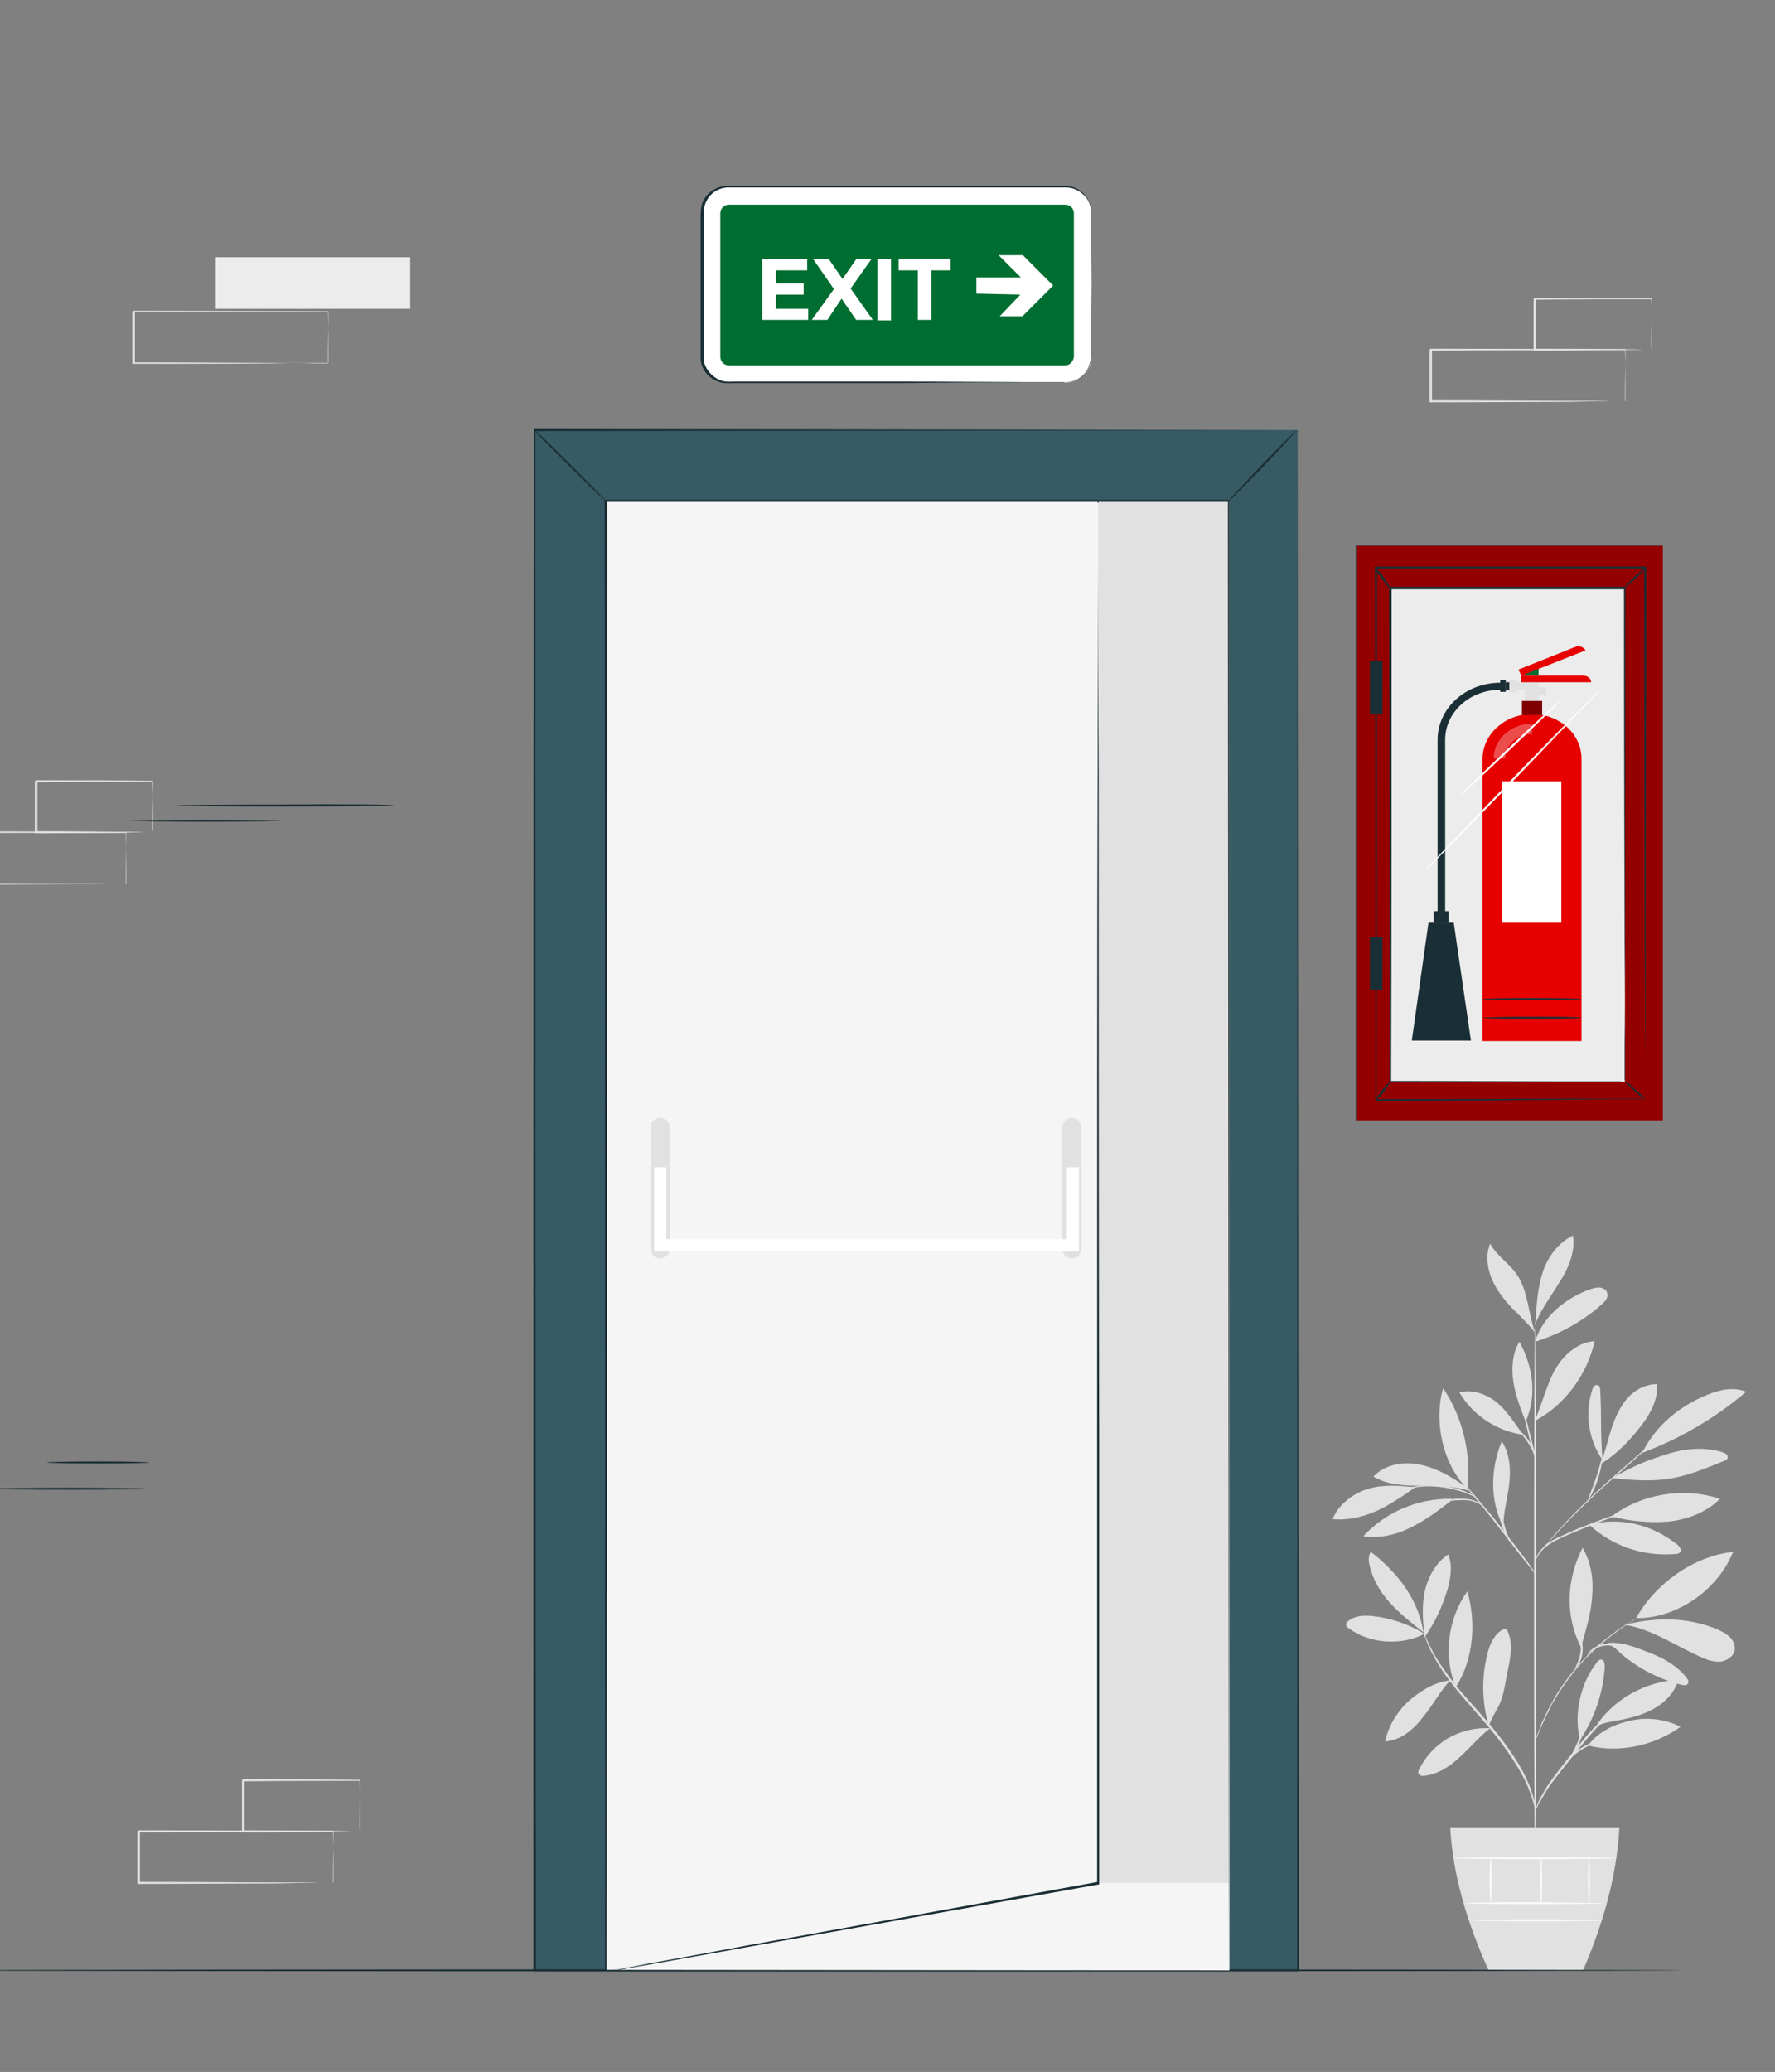 <?xml version="1.0" encoding="utf-8"?>
<!-- Generator: Adobe Illustrator 27.1.0, SVG Export Plug-In . SVG Version: 6.00 Build 0)  -->
<svg version="1.1" id="Capa_1" xmlns="http://www.w3.org/2000/svg" xmlns:xlink="http://www.w3.org/1999/xlink" x="0px" y="0px"
	 viewBox="0 0 351.4 410" style="enable-background:new 0 0 351.4 410;" xml:space="preserve">
<rect x="0" y="0" width="351.4" height="410" fill="#808080" stroke="none"/>
<style type="text/css">
	.st0{fill:#E1E1E1;}
	.st1{fill:#ECECEC;}
	.st2{fill:#FAFAFA;}
	.st3{fill:#1A2E35;}
	.st4{fill:#375A64;}
	.st5{fill:#F5F5F5;}
	.st6{fill:#FFFFFF;}
	.st7{fill:#006D31;}
	.st8{fill:#940000;}
	.st9{fill:#E60000;}
	.st10{opacity:0.3;}
	.st11{fill:#7E0000;}
</style>
<g>
	<g>
		<g>
			<path class="st0" d="M66,372.6c0,0,0-0.1,0-0.2c0-0.1,0-0.3,0-0.5c0-0.5,0-1.1,0-2c0-1.8,0-4.3-0.1-7.5l0.1,0.1
				c-8.8,0-22.8,0-38.5,0.1c0.1-0.1-0.2,0.2,0.2-0.2v0v0v0v0v0v0.1l0,0.2v0.3v0.7c0,0.4,0,0.9,0,1.3c0,0.9,0,1.7,0,2.6
				c0,1.7,0,3.4,0,5l-0.2-0.2c11,0,20.6,0.1,27.5,0.1c3.4,0,6.2,0,8.1,0.1c0.9,0,1.7,0,2.2,0c0.2,0,0.4,0,0.6,0
				C66,372.6,66,372.6,66,372.6c0,0-0.1,0-0.2,0c-0.1,0-0.3,0-0.5,0c-0.5,0-1.2,0-2.2,0c-1.9,0-4.6,0-8.1,0.1
				c-6.9,0-16.6,0.1-27.6,0.1l-0.2,0l0-0.2c0-1.6,0-3.3,0-5c0-0.9,0-1.7,0-2.6c0-0.4,0-0.9,0-1.3l0-0.7v-0.3v-0.2v-0.1v0v0v0v0v0
				c0.4-0.4,0.1-0.1,0.2-0.2c15.7,0,29.7,0.1,38.5,0.1l0.1,0l0,0.1c0,3.2-0.1,5.8-0.1,7.6c0,0.8,0,1.5,0,2c0,0.2,0,0.4,0,0.5
				C66,372.6,66,372.6,66,372.6z"/>
		</g>
	</g>
	<g>
		<g>
			<path class="st0" d="M71.3,362.4c0,0,0-0.1,0-0.2c0-0.1,0-0.3,0-0.5c0-0.5,0-1.2,0-2c0-1.8,0-4.3-0.1-7.4l0.1,0.1
				c-6,0-14.2,0-23.1,0.1c-0.2,0.2,0.2-0.2,0.2-0.2v0v0v0v0v0v0.1l0,0.2v0.3l0,0.7c0,0.4,0,0.9,0,1.3c0,0.9,0,1.7,0,2.6
				c0,1.7,0,3.4,0,4.9l-0.2-0.2c6.7,0,12.4,0.1,16.6,0.1c2,0,3.7,0,4.8,0.1c0.5,0,1,0,1.3,0C71.1,362.4,71.3,362.4,71.3,362.4
				c0,0-0.1,0-0.4,0c-0.3,0-0.7,0-1.3,0c-1.1,0-2.8,0-4.8,0.1c-4.2,0-10,0.1-16.7,0.1l-0.2,0l0-0.2c0-1.6,0-3.2,0-4.9
				c0-0.9,0-1.7,0-2.6c0-0.4,0-0.9,0-1.3l0-0.7v-0.3v-0.2v-0.1v0v0v0v0v0c0,0,0.4-0.4,0.2-0.2c9,0,17.2,0,23.1,0.1l0.1,0l0,0.1
				c0,3.1-0.1,5.7-0.1,7.5c0,0.8,0,1.5,0,2C71.3,362.2,71.3,362.4,71.3,362.4z"/>
		</g>
	</g>
</g>
<g>
	<g>
		<rect x="42.7" y="50.9" class="st1" width="38.5" height="10.2"/>
	</g>
	<g>
		<g>
			<path class="st0" d="M65,71.8c0,0,0-0.1,0-0.2c0-0.1,0-0.3,0-0.5c0-0.5,0-1.1,0-2c0-1.8,0-4.3-0.1-7.5l0.1,0.1
				c-8.8,0-22.8,0-38.5,0.1c0.1-0.1-0.2,0.2,0.2-0.2v0v0v0v0v0v0.1V62l0,0.3V63c0,0.4,0,0.9,0,1.3c0,0.9,0,1.7,0,2.6
				c0,1.7,0,3.4,0,5l-0.2-0.2c11,0,20.6,0.1,27.5,0.1c3.4,0,6.2,0,8.1,0.1c0.9,0,1.7,0,2.2,0c0.2,0,0.4,0,0.6,0
				C64.9,71.8,65,71.8,65,71.8c0,0-0.1,0-0.2,0c-0.1,0-0.3,0-0.5,0c-0.5,0-1.2,0-2.2,0c-1.9,0-4.6,0-8.1,0.1
				C47.1,72,37.5,72,26.4,72l-0.2,0l0-0.2c0-1.6,0-3.3,0-5c0-0.9,0-1.7,0-2.6c0-0.4,0-0.9,0-1.3l0-0.7V62v-0.2v-0.1v0v0v0v0v0
				c0.4-0.4,0.1-0.1,0.2-0.2c15.7,0,29.7,0.1,38.5,0.1l0.1,0l0,0.1c0,3.2-0.1,5.8-0.1,7.5c0,0.8,0,1.5,0,2c0,0.2,0,0.4,0,0.5
				C65,71.8,65,71.8,65,71.8z"/>
		</g>
	</g>
</g>
<g>
	<g>
		<g>
			<path class="st0" d="M321.8,79.4c0,0,0-0.1,0-0.2c0-0.1,0-0.3,0-0.5c0-0.5,0-1.1,0-2c0-1.8,0-4.3-0.1-7.5l0.1,0.1
				c-8.8,0-22.8,0-38.5,0.1c0.1-0.1-0.2,0.2,0.2-0.2v0v0v0v0v0v0.1l0,0.2v0.3v0.7c0,0.4,0,0.9,0,1.3c0,0.9,0,1.7,0,2.6
				c0,1.7,0,3.4,0,5l-0.2-0.2c11,0,20.6,0.1,27.5,0.1c3.4,0,6.2,0,8.1,0.1c0.9,0,1.7,0,2.2,0c0.2,0,0.4,0,0.6,0
				C321.7,79.4,321.8,79.4,321.8,79.4c0,0-0.1,0-0.2,0c-0.1,0-0.3,0-0.5,0c-0.5,0-1.2,0-2.2,0c-1.9,0-4.6,0-8.1,0.1
				c-6.9,0-16.6,0.1-27.6,0.1l-0.2,0l0-0.2c0-1.6,0-3.3,0-5c0-0.9,0-1.7,0-2.6c0-0.4,0-0.9,0-1.3l0-0.7v-0.3v-0.2v-0.1v0v0v0v0v0
				c0.4-0.4,0.1-0.1,0.2-0.2c15.7,0,29.7,0.1,38.5,0.1l0.1,0l0,0.1c0,3.2-0.1,5.8-0.1,7.6c0,0.8,0,1.5,0,2c0,0.2,0,0.4,0,0.5
				C321.8,79.4,321.8,79.4,321.8,79.4z"/>
		</g>
	</g>
	<g>
		<g>
			<path class="st0" d="M327,69.2c0,0,0-0.1,0-0.2c0-0.1,0-0.3,0-0.5c0-0.5,0-1.2,0-2c0-1.8,0-4.3-0.1-7.4l0.1,0.1
				c-6,0-14.2,0-23.1,0.1c-0.2,0.2,0.2-0.2,0.2-0.2v0v0v0v0v0v0.1l0,0.2v0.3l0,0.7c0,0.4,0,0.9,0,1.3c0,0.9,0,1.7,0,2.6
				c0,1.7,0,3.4,0,4.9l-0.2-0.2c6.7,0,12.4,0.1,16.6,0.1c2,0,3.7,0,4.8,0.1c0.5,0,1,0,1.3,0C326.9,69.2,327,69.2,327,69.2
				c0,0-0.1,0-0.4,0c-0.3,0-0.7,0-1.3,0c-1.1,0-2.8,0-4.8,0.1c-4.2,0-10,0.1-16.7,0.1l-0.2,0l0-0.2c0-1.6,0-3.2,0-4.9
				c0-0.9,0-1.7,0-2.6c0-0.4,0-0.9,0-1.3l0-0.7v-0.3v-0.2v-0.1v0v0v0v0v0c0,0,0.4-0.4,0.2-0.2c9,0,17.2,0,23.1,0.1l0.1,0l0,0.1
				c0,3.1-0.1,5.7-0.1,7.5c0,0.8,0,1.5,0,2C327,69,327,69.2,327,69.2z"/>
		</g>
	</g>
</g>
<g>
	<g>
		<g>
			<path class="st0" d="M25,174.9c0,0,0-0.1,0-0.2c0-0.1,0-0.3,0-0.5c0-0.5,0-1.1,0-2c0-1.8,0-4.3-0.1-7.5l0.1,0.1
				c-8.8,0-22.8,0-38.5,0.1c0.1-0.1-0.2,0.2,0.2-0.2v0v0v0v0v0v0.1l0,0.2v0.3v0.7c0,0.4,0,0.9,0,1.3c0,0.9,0,1.7,0,2.6
				c0,1.7,0,3.4,0,5l-0.2-0.2c11,0,20.6,0.1,27.5,0.1c3.4,0,6.2,0,8.1,0.1c0.9,0,1.7,0,2.2,0c0.2,0,0.4,0,0.6,0
				C25,174.9,25,174.9,25,174.9c0,0-0.1,0-0.2,0c-0.1,0-0.3,0-0.5,0c-0.5,0-1.2,0-2.2,0c-1.9,0-4.6,0-8.1,0.1
				c-6.9,0-16.6,0.1-27.6,0.1l-0.2,0l0-0.2c0-1.6,0-3.3,0-5c0-0.9,0-1.7,0-2.6c0-0.4,0-0.9,0-1.3l0-0.7V165v-0.2v-0.1v0v0v0v0v0
				c0.4-0.4,0.1-0.1,0.2-0.2c15.7,0,29.7,0.1,38.5,0.1l0.1,0l0,0.1c0,3.2-0.1,5.8-0.1,7.6c0,0.8,0,1.5,0,2c0,0.2,0,0.4,0,0.5
				C25.1,174.8,25,174.9,25,174.9z"/>
		</g>
	</g>
	<g>
		<g>
			<path class="st0" d="M30.3,164.7c0,0,0-0.1,0-0.2c0-0.1,0-0.3,0-0.5c0-0.5,0-1.2,0-2c0-1.8,0-4.3-0.1-7.4l0.1,0.1
				c-6,0-14.2,0-23.1,0.1c-0.2,0.2,0.2-0.2,0.2-0.2v0v0v0v0v0v0.1l0,0.2v0.3l0,0.7c0,0.4,0,0.9,0,1.3c0,0.9,0,1.7,0,2.6
				c0,1.7,0,3.4,0,4.9l-0.2-0.2c6.7,0,12.4,0.1,16.6,0.1c2,0,3.7,0,4.8,0.1c0.5,0,1,0,1.3,0C30.1,164.7,30.3,164.7,30.3,164.7
				c0,0-0.1,0-0.4,0c-0.3,0-0.7,0-1.3,0c-1.1,0-2.8,0-4.8,0.1c-4.2,0-10,0.1-16.7,0.1l-0.2,0l0-0.2c0-1.6,0-3.2,0-4.9
				c0-0.9,0-1.7,0-2.6c0-0.4,0-0.9,0-1.3l0-0.7v-0.3v-0.2v-0.1v0v0v0v0v0c0,0,0.4-0.4,0.2-0.2c9,0,17.2,0,23.1,0.1l0.1,0l0,0.1
				c0,3.1-0.1,5.7-0.1,7.5c0,0.8,0,1.5,0,2C30.3,164.4,30.3,164.7,30.3,164.7z"/>
		</g>
	</g>
</g>
<g>
	<g>
		<g>
			<path class="st0" d="M282,323.3c-3.1-1.9-6.6-3.1-10.2-3.5c-1.7-0.2-3.5-0.1-4.8,0.9c-0.3,0.2-0.6,0.5-0.5,0.9
				c0,0.3,0.3,0.4,0.5,0.6C271.2,325.3,277.4,325.7,282,323.3"/>
		</g>
		<g>
			<path class="st0" d="M281.8,323c-2.3-1.8-4.6-3.6-6.6-5.8c-2-2.2-3.5-4.8-4.1-7.6c-0.2-0.9-0.2-1.9,0.3-2.5
				C276.7,311.2,280.8,316.5,281.8,323"/>
		</g>
		<g>
			<path class="st0" d="M282,323.3c-0.4-2.9-0.5-5.8,0.1-8.6c0.7-2.8,2.2-5.5,4.6-7.1c0.9,2.1,0.5,4.6-0.1,6.8
				c-1,3.4-2.5,6.7-4.6,9.6"/>
		</g>
		<g>
			<path class="st0" d="M287.1,332.5c-3.1,0.4-5.8,2-8.2,4.1c-2.3,2.1-4,4.9-4.7,8c3.1-0.2,5.6-2.3,7.5-4.8
				C283.7,337.4,285,334.8,287.1,332.5"/>
		</g>
		<g>
			<path class="st0" d="M288.2,333.9c-2.5-6.2-1.6-13.6,2.3-19C292.3,321.2,291.7,328.4,288.2,333.9"/>
		</g>
		<g>
			<path class="st0" d="M295,342c-2.8-0.2-5.7,0.5-8.2,1.9c-2.5,1.4-4.5,3.6-5.8,6.1c-0.2,0.3-0.3,0.8-0.1,1.1
				c0.2,0.3,0.6,0.3,0.9,0.3c2.7-0.2,5.2-1.8,7.2-3.7C291.1,345.8,292.9,343.6,295,342"/>
		</g>
		<g>
			<path class="st0" d="M294.8,341.6c-1.5-4.7-1.5-9.8-0.3-14.5c0.5-1.9,1.4-3.8,3.1-4.7c0.1-0.1,0.3-0.1,0.5-0.1
				c0.1,0.1,0.2,0.2,0.3,0.3c0.6,1.3,0.8,2.7,0.7,4.2c-0.1,1.4-0.4,2.8-0.7,4.2c-0.5,2.6-0.8,5.3-2.2,7.5c-0.3,0.5-0.6,1.1-0.9,1.7
				c-0.3,0.6-0.3,0.8-0.5,1.2"/>
		</g>
		<g>
			<path class="st0" d="M312.8,344.3c-1.3-5.1,0.1-11.2,3.3-15.3c0.2-0.3,0.5-0.6,0.9-0.6c0.6,0.1,0.7,0.8,0.7,1.4
				C317.4,334.9,315.7,340,312.8,344.3"/>
		</g>
		<g>
			<path class="st0" d="M314.4,345.4c6.1,1.6,13.2,0,18.3-3.7c-3-1.5-6.6-2-9.9-1.2C319.5,341.2,316.4,342.7,314.4,345.4"/>
		</g>
		<g>
			<path class="st0" d="M315.7,342c3.4-5.6,10-9.3,16.6-9.6c-0.8,2.7-3,4.8-5.4,6c-2.5,1.3-5.2,1.8-8,2.3
				C317.9,340.9,316.4,341.2,315.7,342"/>
		</g>
		<g>
			<path class="st0" d="M313.1,325.6c0.9-3.2,1.9-6.4,2.1-9.7c0.3-3.3-0.2-6.8-1.9-9.6c-3.2,6.2-3.5,13.5-0.3,19.7"/>
		</g>
		<g>
			<path class="st0" d="M323.9,320.2c3.8-6.8,11.4-12.3,19.2-13.1C340.1,314.6,332,320.3,323.9,320.2"/>
		</g>
		<g>
			<path class="st0" d="M321.6,321.5c5.6,0.9,10.4,4.4,15.6,6.6c1.1,0.5,2.3,0.8,3.5,0.7c1.2-0.2,2.4-1,2.7-2.1c0.2-1-0.2-2-0.9-2.7
				c-0.7-0.7-1.6-1.2-2.6-1.6c-5.7-2.4-11.8-2.4-17.8-1"/>
		</g>
		<g>
			<path class="st0" d="M318.3,325.4c1.3,0.4,1.7,1,2.7,1.9c3.4,2.9,7.5,5,11.9,6.1c0.5,0.1,1,0.2,1.3-0.3c0.2-0.4-0.1-0.8-0.3-1.1
				c-1.8-2.3-4.4-3.8-7.2-4.9c-2.7-1-5.1-2.2-8.4-2"/>
		</g>
		<g>
			<path class="st0" d="M314.6,301.7c4.6,4.3,11,6.4,17.2,5.8c0.3,0,0.6-0.1,0.8-0.3c0.4-0.5-0.1-1.2-0.6-1.6
				C327,301.7,320.9,300.1,314.6,301.7"/>
		</g>
		<g>
			<path class="st0" d="M319,300.1c6-4.5,14.3-5.9,21.5-3.5c-2.7,2.7-6.5,4.1-10.2,4.5C326.4,301.4,322.7,301,319,300.1"/>
		</g>
		<g>
			<path class="st0" d="M317.3,289.2c-0.5-5-0.2-9-0.5-14.1c0-0.4-0.1-0.9-0.5-1c-0.5-0.2-1,0.4-1.1,1c-1.5,4.7-0.7,10,2.2,14"/>
		</g>
		<g>
			<path class="st0" d="M316.9,289.7c3.4-2.1,6-4.9,8.4-8.1c1.7-2.3,3-5,2.7-7.7c-2.3,0-4.5,1.2-6,3c-1.5,1.8-2.4,4-3.1,6.2
				C318.2,285.3,317.7,287.6,316.9,289.7"/>
		</g>
		<g>
			<path class="st0" d="M325.1,287.5c7.5-2.8,14.5-6.9,20.6-12.1c-2.5-1-5.3-0.4-7.7,0.6c-5.6,2.3-10.2,6.1-12.9,11.5"/>
		</g>
		<g>
			<path class="st0" d="M319.2,292.5c3.8,0.4,7.7,0.7,11.4,0.1c3.7-0.6,7.2-2.1,10.7-3.5c0.3-0.1,0.6-0.3,0.7-0.5
				c0.1-0.3,0-0.7-0.3-0.9c-0.3-0.2-0.6-0.3-0.9-0.4c-3.8-1.1-7.8-0.6-11.5,0.7C325.6,289.1,322.6,290.5,319.2,292.5"/>
		</g>
		<g>
			<path class="st0" d="M297.5,301.9c-2.6-5.2-2.4-11.3-0.2-16.7c1.6,2.4,1.8,5.5,1.5,8.3s-1.2,5.8-1.2,8.7"/>
		</g>
		<g>
			<path class="st0" d="M287.2,296.6c-6.5-0.1-12.9,2.6-17.3,7.4c3.2,0.5,6.6-0.3,9.5-1.8c2.9-1.4,5.5-3.4,8.1-5.4"/>
		</g>
		<g>
			<path class="st0" d="M280.2,294.3c-3.2-0.3-6.2-0.6-9.3,0.3c-3,0.9-5.8,3-7.1,6c3,0.3,6-0.4,8.7-1.6
				C275.3,297.7,277.8,296,280.2,294.3"/>
		</g>
		<g>
			<path class="st0" d="M290.5,294.4c-2.8-1.9-5.8-3.8-9.1-4.5c-3.3-0.8-7.2-0.2-9.5,2.3c2.7,1.6,5.9,1.8,9,1.8c3.1,0,6.9,0,9.9,1"
				/>
		</g>
		<g>
			<path class="st0" d="M290.5,294.6c-4.9-4.8-6.7-13.4-4.8-19.9C289.6,280.5,291.3,287.7,290.5,294.6"/>
		</g>
		<g>
			<path class="st0" d="M303.9,281c0.9-2.1,1.6-4.4,2.4-6.5c0.8-2.2,1.8-4.3,3.4-6c1.6-1.7,3.7-3,6-3.1c-1.5,6.6-5.8,12.5-11.7,15.7
				"/>
		</g>
		<g>
			<path class="st0" d="M301.5,283.9c-1.5-2.1-3.3-4.9-5.3-6.5c-2.1-1.6-4.7-2.5-7.3-1.9C291.5,280,296.3,283.2,301.5,283.9"/>
		</g>
		<g>
			<path class="st0" d="M302,281.2c-1-2.5-2-5.1-2.4-7.8c-0.4-2.7-0.2-5.6,1.2-7.9c2.7,5,3.5,10.5,1.3,15.7"/>
		</g>
		<g>
			<path class="st0" d="M303.9,265.5c1.5-5,6.1-8.7,11-10.4c0.6-0.2,1.3-0.4,1.9-0.3c0.7,0.1,1.3,0.5,1.4,1.2
				c0.2,0.9-0.5,1.6-1.2,2.2C313.3,261.5,308.8,264,303.9,265.5"/>
		</g>
		<g>
			<path class="st0" d="M304,261.4c0.2-3.2,0.4-6.5,1.4-9.6c1-3.1,3.1-5.9,6-7.3c0.5,3.3-0.9,6.5-2.7,9.3c-1.7,2.8-3.8,5.5-4.9,8.6"
				/>
		</g>
		<g>
			<path class="st0" d="M303.9,263.7c-1.3-3.6-1.4-8.3-3.6-11.5c-1.5-2.2-4-3.7-5.3-6.1c-0.9,2.2-0.6,4.7,0.3,6.9
				c0.9,2.2,2.4,4.1,4,5.8C301,260.5,302.4,261.8,303.9,263.7"/>
		</g>
		<g>
			<g>
				<path class="st0" d="M303.9,371.1c-0.1,0-0.2-24.3-0.2-54.4c0-30,0.1-54.4,0.2-54.4c0.1,0,0.2,24.3,0.2,54.4
					C304.1,346.7,304,371.1,303.9,371.1z"/>
			</g>
		</g>
		<g>
			<g>
				<path class="st0" d="M325.2,298.2c0,0-0.3,0.1-0.9,0.3c-0.7,0.2-1.5,0.5-2.5,0.8c-2.1,0.7-5,1.8-8.2,3.1
					c-3.1,1.3-6.1,2.4-7.8,3.9c-0.8,0.7-1.3,1.5-1.6,2.1c-0.2,0.6-0.3,0.9-0.3,0.9c0,0,0-0.1,0-0.3c0-0.2,0.1-0.4,0.2-0.7
					c0.2-0.6,0.7-1.4,1.5-2.2c0.8-0.8,2-1.5,3.4-2.1c1.3-0.6,2.8-1.3,4.4-1.9c3.2-1.3,6.1-2.3,8.3-3c1.1-0.3,1.9-0.6,2.6-0.7
					C324.9,298.2,325.2,298.2,325.2,298.2z"/>
			</g>
		</g>
		<g>
			<g>
				<path class="st0" d="M332.2,281.1c0,0-0.1,0.1-0.3,0.3c-0.2,0.2-0.5,0.4-0.8,0.7c-0.7,0.7-1.7,1.6-2.9,2.6
					c-2.5,2.2-5.9,5.3-9.7,8.6c-3.8,3.4-7.1,6.6-9.3,9c-1.1,1.2-2,2.2-2.6,2.9c-0.3,0.3-0.5,0.6-0.7,0.8c-0.2,0.2-0.3,0.3-0.3,0.3
					c0,0,0.1-0.1,0.2-0.3c0.1-0.2,0.4-0.5,0.7-0.8c0.6-0.7,1.4-1.8,2.6-3c2.2-2.5,5.5-5.7,9.3-9.1c3.8-3.4,7.3-6.4,9.8-8.6
					c1.2-1.1,2.2-1.9,3-2.6c0.3-0.3,0.6-0.5,0.8-0.7C332.1,281.1,332.2,281.1,332.2,281.1z"/>
			</g>
		</g>
		<g>
			<g>
				<path class="st0" d="M314.4,296.8c-0.1,0,0.7-1.9,1.5-4.2c0.8-2.3,1.2-4.3,1.3-4.2c0.1,0-0.1,2-0.9,4.4
					c-0.4,1.2-0.8,2.2-1.2,2.9C314.7,296.4,314.5,296.8,314.4,296.8z"/>
			</g>
		</g>
		<g>
			<g>
				<path class="st0" d="M304,311.5c0,0-0.2-0.2-0.6-0.7c-0.4-0.5-0.9-1.2-1.5-1.9c-1.3-1.6-3-3.9-4.9-6.3c-1.9-2.5-3.7-4.7-5-6.2
					c-0.6-0.8-1.1-1.4-1.5-1.9c-0.4-0.4-0.5-0.7-0.5-0.7c0,0,0.2,0.2,0.6,0.6c0.4,0.4,0.9,1,1.6,1.8c1.3,1.6,3.2,3.7,5.1,6.2
					c1.9,2.5,3.7,4.7,4.9,6.4c0.6,0.8,1.1,1.5,1.4,2C303.8,311.2,304,311.5,304,311.5z"/>
			</g>
		</g>
		<g>
			<g>
				<path class="st0" d="M299.3,305.5c-0.1,0.1-1.3-1.4-2-3.7c-0.5-1.6-0.5-3-0.4-3.7l0.2,0c-0.1,0.3-0.1,0.4-0.1,0.4
					c0,0,0-0.2,0-0.5l0.2,0c0.1,0.7,0.2,2.1,0.6,3.6C298.3,303.9,299.4,305.5,299.3,305.5z"/>
			</g>
		</g>
		<g>
			<g>
				<path class="st0" d="M293.3,298c0,0-0.4-0.5-1.4-0.8c-0.9-0.4-2.3-0.4-3.8-0.3c-1.5,0.1-2.9,0.4-3.8,0.6c-1,0.2-1.6,0.4-1.6,0.4
					c0,0,0.5-0.3,1.5-0.6c1-0.3,2.3-0.6,3.9-0.7c1.5-0.1,3,0,3.9,0.4C293,297.4,293.3,297.9,293.3,298z"/>
			</g>
		</g>
		<g>
			<g>
				<path class="st0" d="M291.9,296.1c0,0.1-0.8-0.3-2.1-0.8c-1.3-0.4-3.1-0.9-5.2-1.1c-2.1-0.2-4,0-5.3,0.3
					c-1.3,0.2-2.2,0.5-2.2,0.4c0,0,0.2-0.1,0.6-0.2c0.4-0.1,0.9-0.3,1.6-0.4c1.3-0.3,3.3-0.5,5.4-0.4c2.1,0.2,4,0.7,5.3,1.2
					c0.6,0.3,1.2,0.5,1.5,0.7C291.7,296,291.9,296.1,291.9,296.1z"/>
			</g>
		</g>
		<g>
			<g>
				<path class="st0" d="M303.9,288.4c-0.1,0-0.8-2.3-1.5-5.3c-0.7-2.9-1.3-5.4-1.2-5.4c0.1,0,0.8,2.3,1.5,5.3
					C303.5,285.9,304,288.3,303.9,288.4z"/>
			</g>
		</g>
		<g>
			<g>
				<path class="st0" d="M304,288.4c-0.1,0-0.5-1.5-1.7-3.2c-1.1-1.7-2.5-2.5-2.5-2.6c0,0,0.4,0.1,1,0.5c0.5,0.4,1.2,1,1.8,1.9
					C303.8,286.7,304.1,288.4,304,288.4z"/>
			</g>
		</g>
		<g>
			<g>
				<path class="st0" d="M303.9,358.1c0,0-0.1-0.6-0.4-1.6c-0.3-1-0.8-2.5-1.6-4.2c-1.7-3.4-4.7-7.8-8.6-12.2
					c-1.9-2.2-3.8-4.3-5.4-6.3c-1.6-2-2.9-3.9-3.8-5.6c-1-1.7-1.6-3.1-1.9-4.1c-0.2-0.5-0.3-0.9-0.4-1.2c-0.1-0.3-0.1-0.4-0.1-0.4
					c0,0,0.2,0.6,0.6,1.5c0.4,1,1.1,2.4,2,4c1,1.6,2.3,3.5,3.9,5.5c1.6,2,3.5,4,5.4,6.2c3.9,4.4,7,8.8,8.6,12.3
					c0.8,1.7,1.3,3.2,1.5,4.3c0.1,0.5,0.2,0.9,0.2,1.2C303.9,358,304,358.1,303.9,358.1z"/>
			</g>
		</g>
		<g>
			<g>
				<path class="st0" d="M323.2,336.4c0,0-0.4,0.2-1,0.6c-0.6,0.4-1.6,0.9-2.6,1.7c-1.1,0.8-2.2,1.9-3.4,3.1
					c-1.2,1.3-2.4,2.7-3.7,4.3c-2.5,3.2-4.9,6-6.3,8.2c-0.7,1.1-1.2,2.1-1.6,2.7c-0.3,0.7-0.5,1-0.6,1c0,0,0-0.1,0.1-0.3
					c0.1-0.2,0.2-0.5,0.3-0.8c0.3-0.7,0.8-1.6,1.5-2.8c1.4-2.3,3.7-5.1,6.3-8.3c1.3-1.6,2.5-3.1,3.8-4.3c1.2-1.3,2.4-2.3,3.5-3.1
					c1.1-0.8,2-1.3,2.7-1.6c0.3-0.2,0.6-0.3,0.8-0.3C323.1,336.4,323.2,336.4,323.2,336.4z"/>
			</g>
		</g>
		<g>
			<g>
				<path class="st0" d="M323.5,343.4c0,0.1-0.8,0.2-2.1,0.3c-1.3,0.2-3.1,0.4-5,1c-1.9,0.6-3.5,1.6-4.5,2.4c-1,0.8-1.5,1.5-1.6,1.4
					c0,0,0.1-0.2,0.3-0.5c0.2-0.3,0.6-0.7,1.1-1.1c1-0.9,2.6-1.9,4.6-2.5c2-0.6,3.8-0.8,5.1-0.9
					C322.7,343.4,323.5,343.4,323.5,343.4z"/>
			</g>
		</g>
		<g>
			<g>
				<path class="st0" d="M310.9,347.8c-0.1-0.1,0.8-1.5,1.6-3.5c0.7-2,0.9-3.7,1-3.7c0,0,0,0.4,0,1.1c-0.1,0.7-0.3,1.7-0.6,2.7
					c-0.4,1-0.9,1.9-1.2,2.5C311.2,347.5,310.9,347.8,310.9,347.8z"/>
			</g>
		</g>
		<g>
			<g>
				<path class="st0" d="M329.4,317.5c0,0-0.1,0.1-0.3,0.2c-0.3,0.1-0.6,0.3-1,0.5c-0.4,0.2-1,0.4-1.6,0.7c-0.6,0.3-1.3,0.6-2,1.1
					c-0.4,0.2-0.8,0.4-1.2,0.7c-0.4,0.2-0.8,0.5-1.2,0.8c-0.9,0.5-1.7,1.2-2.6,1.8c-1.8,1.4-3.7,3-5.5,4.8c-1.8,1.9-3.3,3.8-4.6,5.7
					c-0.6,0.9-1.2,1.8-1.7,2.7c-0.3,0.4-0.5,0.8-0.7,1.3c-0.2,0.4-0.4,0.8-0.6,1.2c-0.4,0.7-0.7,1.5-1,2.1c-0.3,0.6-0.5,1.1-0.7,1.6
					c-0.2,0.4-0.3,0.7-0.4,1c-0.1,0.2-0.2,0.4-0.2,0.3c0,0,0-0.1,0.1-0.4c0.1-0.3,0.2-0.6,0.4-1c0.2-0.5,0.4-1,0.6-1.6
					c0.3-0.6,0.6-1.3,1-2.1c0.2-0.4,0.4-0.8,0.6-1.2c0.2-0.4,0.5-0.8,0.7-1.3c0.5-0.9,1.1-1.8,1.7-2.7c1.3-1.9,2.8-3.8,4.7-5.7
					c1.8-1.9,3.7-3.5,5.5-4.8c0.9-0.7,1.8-1.3,2.7-1.8c0.4-0.3,0.8-0.5,1.2-0.8c0.4-0.2,0.8-0.4,1.2-0.6c0.7-0.4,1.5-0.7,2.1-1
					c0.6-0.3,1.2-0.5,1.6-0.7c0.4-0.2,0.8-0.3,1-0.4C329.3,317.5,329.4,317.5,329.4,317.5z"/>
			</g>
		</g>
		<g>
			<g>
				<path class="st0" d="M314.2,327.7c0,0,0.1-0.6,0.8-1.2c0.7-0.6,1.9-1.2,3.4-1.3c1.4,0,2.7,0.4,3.5,0.7c0.9,0.3,1.4,0.6,1.3,0.7
					c0,0-0.6-0.1-1.4-0.4c-0.9-0.3-2.1-0.6-3.5-0.6c-1.4,0-2.5,0.6-3.2,1.1C314.5,327.2,314.2,327.7,314.2,327.7z"/>
			</g>
		</g>
		<g>
			<g>
				<path class="st0" d="M311.9,330c-0.1-0.1,0.8-1.3,1-3.1c0.2-1.8-0.3-3.2-0.2-3.2c0,0,0.2,0.3,0.4,0.9c0.2,0.6,0.3,1.4,0.2,2.4
					c-0.1,0.9-0.4,1.7-0.7,2.3C312.2,329.8,311.9,330.1,311.9,330z"/>
			</g>
		</g>
	</g>
	<g>
		<path class="st0" d="M287.1,361.6c0.5,9.3,3.3,18.8,7.6,28.3h18.7c4.1-9.5,6.7-18.9,7.2-28.3H287.1z"/>
	</g>
	<g>
		<g>
			<path class="st2" d="M317.7,376.6c0,0.1-6.2,0.2-13.8,0.2c-7.6,0-13.8-0.1-13.8-0.2c0-0.1,6.2-0.2,13.8-0.2
				C311.5,376.5,317.7,376.6,317.7,376.6z"/>
		</g>
	</g>
	<g>
		<g>
			<path class="st2" d="M317.2,380c0,0.1-5.8,0.2-12.9,0.2c-7.1,0-12.9-0.1-12.9-0.2c0-0.1,5.8-0.2,12.9-0.2
				C311.5,379.8,317.2,379.9,317.2,380z"/>
		</g>
	</g>
	<g>
		<g>
			<path class="st2" d="M295.1,367.7c0.1,0,0.2,1.9,0.2,4.3c0,2.4-0.1,4.3-0.2,4.3c-0.1,0-0.2-1.9-0.2-4.3
				C294.9,369.6,295,367.7,295.1,367.7z"/>
		</g>
	</g>
	<g>
		<g>
			<path class="st2" d="M305.1,367.7c0.1,0,0.2,2,0.2,4.5c0,2.5-0.1,4.5-0.2,4.5c-0.1,0-0.2-2-0.2-4.5
				C304.9,369.7,305,367.7,305.1,367.7z"/>
		</g>
	</g>
	<g>
		<g>
			<path class="st2" d="M314.6,367.6c0.1,0,0.2,2,0.2,4.6c0,2.5-0.1,4.6-0.2,4.6c-0.1,0-0.2-2-0.2-4.6
				C314.4,369.7,314.5,367.6,314.6,367.6z"/>
		</g>
	</g>
	<g>
		<g>
			<path class="st2" d="M320.1,367.7c0,0.1-7.2,0.2-16.2,0.2c-8.9,0-16.2-0.1-16.2-0.2c0-0.1,7.2-0.2,16.2-0.2
				C312.9,367.5,320.1,367.6,320.1,367.7z"/>
		</g>
	</g>
</g>
<g>
	<g>
		<path class="st3" d="M333.6,389.9c0,0.1-77.6,0.2-173.2,0.2c-95.7,0-173.3-0.1-173.3-0.2c0-0.1,77.6-0.2,173.3-0.2
			C256,389.7,333.6,389.8,333.6,389.9z"/>
	</g>
</g>
<g>
	<g>
		<g>
			<rect x="105.8" y="85.1" class="st4" width="151.1" height="304.8"/>
		</g>
		<g>
			<g>
				<path class="st3" d="M256.9,85.1c0,1.8,0.1,127,0.2,304.8l0,0.2h-0.2c-46.7,0-97.8,0-151.1,0h0h-0.2l0-0.2
					c0-117.7,0-225,0.1-304.8v-0.2l0.2,0C199,85,255.7,85.1,256.9,85.1c-1.2,0-57.9,0.1-151.1,0.2l0.2-0.2c0,79.8,0,187.1,0.1,304.8
					l-0.2-0.2h0c53.2,0,104.4,0,151.1,0l-0.2,0.2C256.8,212.1,256.9,86.9,256.9,85.1z"/>
			</g>
		</g>
	</g>
	<g>
		<rect x="120" y="99.1" class="st0" width="123.4" height="290.8"/>
	</g>
	<g>
		<polygon class="st5" points="120,389.9 217.4,372.6 217.4,99.1 120,99.1 		"/>
	</g>
	<g>
		<polygon class="st5" points="121.4,389.9 207.8,372.6 243.3,372.6 243.3,389.9 		"/>
	</g>
	<g>
		<path class="st0" d="M130.7,249L130.7,249c-1.1,0-1.9-0.9-1.9-1.9v-24c0-1.1,0.9-1.9,1.9-1.9l0,0c1.1,0,1.9,0.9,1.9,1.9v24
			C132.6,248.2,131.7,249,130.7,249z"/>
	</g>
	<g>
		<path class="st0" d="M212.2,249L212.2,249c-1.1,0-1.9-0.9-1.9-1.9v-24c0-1.1,0.9-1.9,1.9-1.9l0,0c1.1,0,1.9,0.9,1.9,1.9v24
			C214.1,248.2,213.3,249,212.2,249z"/>
	</g>
	<g>
		<polygon class="st6" points="213.6,247.6 129.5,247.6 129.5,231 131.9,231 131.9,245.2 211.2,245.2 211.2,231 213.6,231 		"/>
	</g>
	<g>
		<g>
			<path class="st3" d="M217.4,99.1c0,0,0,0.3,0,1c0,0.6,0,1.6,0,2.8c0,2.5,0,6.1,0,10.8c0,9.4,0,23,0.1,39.8c0,33.6,0,80,0.1,131.2
				c0,32,0,62.2,0,88v0.2l-0.1,0c-28.7,5.1-52.7,9.4-69.6,12.4c-8.4,1.5-15,2.7-19.6,3.5c-2.3,0.4-4,0.7-5.2,0.9
				c-0.6,0.1-1,0.2-1.3,0.2c-0.3,0-0.5,0.1-0.5,0.1s0.1,0,0.4-0.1c0.3-0.1,0.7-0.1,1.3-0.3c1.2-0.2,2.9-0.5,5.2-1
				c4.5-0.8,11.1-2,19.6-3.6c16.8-3,40.8-7.4,69.5-12.6l-0.1,0.2c0-25.8,0-56,0-88c0-51.2,0-97.6,0.1-131.2
				c0-16.8,0.1-30.4,0.1-39.8c0-4.7,0-8.3,0-10.8c0-1.2,0-2.2,0-2.8C217.4,99.4,217.4,99.1,217.4,99.1z"/>
		</g>
	</g>
	<g>
		<g>
			<path class="st3" d="M243.3,389.9c0-1.8-0.1-122-0.2-290.8l0.2,0.2c-38.4,0-80.1,0-123.3,0h0l0.2-0.2c0,113.4,0,216.2-0.1,290.8
				l-0.1-0.1C196.2,389.9,242.2,389.9,243.3,389.9c-1.1,0-47.2,0.1-123.4,0.1l-0.1,0v-0.1c0-74.6,0-177.4-0.1-290.8l0-0.2h0.2h0
				c43.3,0,85,0,123.3,0h0.2l0,0.2C243.4,267.9,243.3,388.1,243.3,389.9z"/>
		</g>
	</g>
	<g>
		<g>
			<path class="st3" d="M105.8,85.1c0.1-0.1,3.3,3,7.2,6.9c3.9,3.9,7,7.1,6.9,7.1c-0.1,0.1-3.3-3-7.2-6.9
				C108.8,88.4,105.7,85.2,105.8,85.1z"/>
		</g>
	</g>
	<g>
		<g>
			<path class="st3" d="M256.6,85.2c0.1,0.1-2.8,3.2-6.5,7.1c-3.7,3.8-6.7,6.9-6.8,6.8c-0.1-0.1,2.8-3.2,6.5-7.1
				C253.5,88.2,256.5,85.2,256.6,85.2z"/>
		</g>
	</g>
</g>
<g>
	<g>
		<g>
			<path class="st6" d="M211,75.7h-66.9c-2.8,0-5.1-2.3-5.1-5.1V42.2c0-2.8,2.3-5.1,5.1-5.1H211c2.8,0,5.1,2.3,5.1,5.1v28.4
				C216.1,73.4,213.8,75.7,211,75.7z"/>
		</g>
		<g>
			<g>
				<path class="st3" d="M211,75.7c0-0.1,0.8,0.1,2.2-0.5c0.7-0.3,1.4-0.9,2-1.8c0.3-0.4,0.5-1,0.7-1.6c0.2-0.6,0.2-1.3,0.2-2
					c0-5.6,0-13.8-0.1-23.9c0-1.3,0-2.5,0-3.9c0-1.3-0.5-2.6-1.5-3.5c-1-0.9-2.3-1.5-3.7-1.4c-1.4,0-2.9,0-4.4,0
					c-5.9,0-12.3,0-18.9,0c-13.3,0-28,0-43.3,0c-1.9,0-3.6,1.1-4.4,2.8c-0.4,0.8-0.5,1.7-0.5,2.7c0,0.9,0,1.9,0,2.8
					c0,3.7,0,7.4,0,11.1c0,3.6,0,7.2,0,10.7c0,0.9,0,1.7,0,2.6c0,0.4,0,0.9,0,1.3c0.1,0.4,0.1,0.8,0.3,1.2c0.6,1.5,2,2.7,3.5,3.1
					c0.8,0.2,1.6,0.1,2.4,0.1c0.8,0,1.6,0,2.5,0c1.6,0,3.2,0,4.8,0c3.2,0,6.2,0,9.2,0c5.9,0,11.4,0,16.5,0c10.1,0,18.2,0.1,23.9,0.1
					c2.8,0,5,0,6.5,0c0.7,0,1.3,0,1.7,0C210.8,75.7,211,75.7,211,75.7s-0.2,0-0.6,0c-0.4,0-1,0-1.7,0c-1.5,0-3.7,0-6.5,0
					c-5.6,0-13.8,0-23.9,0.1c-5,0-10.6,0-16.5,0c-3,0-6,0-9.2,0c-1.6,0-3.2,0-4.8,0c-0.8,0-1.6,0-2.5,0c-0.8,0-1.7,0.1-2.5-0.1
					c-1.7-0.4-3.2-1.6-3.8-3.3c-0.2-0.4-0.3-0.9-0.3-1.3c0-0.4,0-0.9,0-1.3c0-0.9,0-1.7,0-2.6c0-3.5,0-7,0-10.7c0-3.6,0-7.3,0-11.1
					c0-0.9,0-1.9,0-2.8c0-0.9,0.1-2,0.5-2.8c0.8-1.8,2.8-3,4.8-3c15.4,0,30,0,43.3,0c6.7,0,13,0,18.9,0c1.5,0,2.9,0,4.4,0
					c1.5-0.1,2.9,0.5,3.9,1.5c1,1,1.6,2.4,1.6,3.7c0,1.3,0,2.6,0,3.9c0,10.1-0.1,18.2-0.1,23.9c0,0.7,0,1.4-0.2,2
					c-0.2,0.6-0.4,1.2-0.7,1.6c-0.6,0.9-1.4,1.5-2.1,1.8c-0.7,0.3-1.3,0.4-1.6,0.4C211.2,75.7,211,75.7,211,75.7z"/>
			</g>
		</g>
	</g>
	<g>
		<path class="st7" d="M210.9,72.3h-66.6c-0.9,0-1.7-0.7-1.7-1.7V42.2c0-0.9,0.7-1.7,1.7-1.7h66.6c0.9,0,1.7,0.7,1.7,1.7v28.4
			C212.5,71.5,211.8,72.3,210.9,72.3z"/>
	</g>
	<g>
		<path class="st6" d="M160,61.1v2.2h-9.1V51.3h8.9v2.2h-6.2v2.6h5.5v2.2h-5.5v2.8H160z"/>
		<path class="st6" d="M169.5,63.3l-2.9-4.2l-2.8,4.2h-3.1l4.4-6.1l-4.1-5.9h3.1l2.7,3.9l2.7-3.9h3l-4.1,5.8l4.4,6.2H169.5z"/>
		<path class="st6" d="M173.7,51.3h2.7v12.1h-2.7V51.3z"/>
		<path class="st6" d="M181.7,53.5h-3.8v-2.3h10.3v2.3h-3.8v9.8h-2.7V53.5z"/>
	</g>
	<g>
		<polygon class="st6" points="193.3,58.1 193.3,54.9 202.1,54.9 197.7,50.5 202.5,50.5 208.5,56.5 202.4,62.6 197.9,62.6 202,58.3 
					"/>
	</g>
</g>
<g>
	<g>
		<path class="st3" d="M78,159.4c0,0.1-9.7,0.2-21.6,0.2c-11.9,0-21.6-0.1-21.6-0.2c0-0.1,9.7-0.2,21.6-0.2
			C68.3,159.1,78,159.2,78,159.4z"/>
	</g>
</g>
<g>
	<g>
		<path class="st3" d="M56.4,162.4c0,0.1-7,0.2-15.5,0.2c-8.6,0-15.5-0.1-15.5-0.2c0-0.1,7-0.2,15.5-0.2
			C49.4,162.2,56.4,162.3,56.4,162.4z"/>
	</g>
</g>
<g>
	<g>
		<path class="st3" d="M28.6,294.6c0,0.1-6.7,0.2-14.9,0.2c-8.2,0-14.9-0.1-14.9-0.2c0-0.1,6.7-0.2,14.9-0.2
			C22,294.4,28.6,294.5,28.6,294.6z"/>
	</g>
</g>
<g>
	<g>
		<path class="st3" d="M29.5,289.4c0,0.1-4.5,0.2-10.1,0.2c-5.6,0-10.1-0.1-10.1-0.2c0-0.1,4.5-0.2,10.1-0.2
			C24.9,289.2,29.5,289.3,29.5,289.4z"/>
	</g>
</g>
<g>
	<g>
		<rect x="268.5" y="108" class="st8" width="60.7" height="113.7"/>
		<path class="st3" d="M329.2,221.7h-60.8V107.9h60.8V221.7z M268.5,221.7h60.7V108h-60.7V221.7z"/>
	</g>
	<g>
		<g>
			<rect x="275.3" y="116.4" class="st1" width="46.4" height="97.7"/>
		</g>
		<g>
			<g>
				<path class="st3" d="M321.7,214.1c0,0,0-0.2,0-0.5c0-0.3,0-0.8,0-1.4c0-1.2,0-3.1,0-5.4c0-4.7,0-11.6-0.1-20.3
					c0-17.3-0.1-41.7-0.1-70.1l0.2,0.2c-14.4,0-30.1,0-46.4,0h0l0.2-0.2c0,37.8,0,72.3-0.1,97.7l-0.2-0.2c14.3,0,25.9,0.1,33.9,0.1
					c4,0,7.1,0,9.2,0c1.1,0,1.9,0,2.4,0C321.4,214.1,321.7,214.1,321.7,214.1s-0.3,0-0.8,0c-0.5,0-1.3,0-2.4,0c-2.1,0-5.2,0-9.2,0
					c-8,0-19.6,0-34,0.1l-0.2,0l0-0.2c0-25.4,0-59.9-0.1-97.7l0-0.2h0.2h0c16.3,0,32,0,46.4,0l0.2,0l0,0.2c0,28.5-0.1,52.9-0.1,70.3
					c0,8.6,0,15.5-0.1,20.2c0,2.3,0,4.1,0,5.4c0,0.6,0,1.1,0,1.4C321.7,213.9,321.7,214.1,321.7,214.1z"/>
			</g>
		</g>
	</g>
	<g>
		<g>
			<g>
				<polygon class="st7" points="304.6,132.3 304.6,133.7 301.1,133.7 				"/>
			</g>
			<g>
				<rect x="301.9" y="135" class="st0" width="2.7" height="3.7"/>
			</g>
			<g>
				<rect x="300.4" y="135" class="st0" width="1.5" height="1.6"/>
			</g>
			<g>
				<rect x="304.6" y="136" class="st0" width="1.5" height="1.6"/>
			</g>
			<g>
				<rect x="298.8" y="134.5" class="st0" width="1.6" height="2.5"/>
			</g>
			<g>
				<rect x="298.1" y="135" class="st3" width="0.7" height="1.6"/>
			</g>
			<g>
				<rect x="297" y="134.6" class="st3" width="1.1" height="2.3"/>
			</g>
			<g>
				<path class="st9" d="M313.5,133.7h-12.4v1.3H315C315,134.3,314.3,133.7,313.5,133.7z"/>
			</g>
			<g>
				<path class="st9" d="M303.3,141.3c-5.4,0-9.8,4-9.8,8.9v55.8h19.6v-55.8C313.1,145.2,308.7,141.3,303.3,141.3z"/>
			</g>
			<g>
				<rect x="297.4" y="154.6" class="st6" width="11.7" height="28"/>
			</g>
			<g class="st10">
				<path class="st6" d="M303.3,145.3v-2.1c-4.2,0-7.6,3.1-7.6,6.9h2.3C297.9,147.5,300.3,145.3,303.3,145.3z"/>
			</g>
			<g>
				<g>
					<g>
						<polygon class="st3" points="291.2,205.9 279.5,205.9 282.8,182.6 287.8,182.6 						"/>
					</g>
				</g>
				<g>
					<g>
						<rect x="283.8" y="180.3" class="st3" width="3" height="2.3"/>
					</g>
				</g>
			</g>
			<g>
				<path class="st9" d="M311.9,128l-11.3,4.5l0.6,1.2l12.7-5C313.5,128,312.6,127.7,311.9,128z"/>
			</g>
			<g>
				<rect x="301.3" y="138.7" class="st11" width="4" height="2.8"/>
			</g>
			<g>
				<path class="st3" d="M284.6,146.4v34h1.5v-34c0-5.5,4.9-9.9,10.9-9.9v-1.4C290.1,135.1,284.6,140.2,284.6,146.4z"/>
			</g>
		</g>
		<g>
			<g>
				<path class="st3" d="M313.1,201.4c0,0.1-4.4,0.2-9.8,0.2c-5.4,0-9.8-0.1-9.8-0.2c0-0.1,4.4-0.2,9.8-0.2
					C308.7,201.2,313.1,201.2,313.1,201.4z"/>
			</g>
		</g>
		<g>
			<g>
				<path class="st3" d="M313.1,197.7c0,0.1-4.4,0.2-9.8,0.2c-5.4,0-9.8-0.1-9.8-0.2s4.4-0.2,9.8-0.2
					C308.7,197.5,313.1,197.6,313.1,197.7z"/>
			</g>
		</g>
	</g>
	<g>
		<g>
			<path class="st6" d="M317.1,136.1c0.1,0.1-7.7,8.2-17.3,18.2c-9.7,10-17.5,18-17.6,17.9c-0.1-0.1,7.7-8.2,17.3-18.2
				C309.2,144,317.1,136,317.1,136.1z"/>
		</g>
	</g>
	<g>
		<g>
			<path class="st6" d="M309,138.5c0.1,0.1-4.3,4.4-9.8,9.6c-5.5,5.2-10,9.4-10.1,9.3c-0.1-0.1,4.3-4.4,9.8-9.6
				C304.4,142.6,308.9,138.4,309,138.5z"/>
		</g>
	</g>
	<g>
		<g>
			<path class="st3" d="M325.7,217.5c0,0-0.3,0-0.9,0c-0.6,0-1.5,0-2.7,0c-2.4,0-6,0-10.6,0.1c-9.2,0.1-22.6,0.2-39,0.3l-0.2,0
				l0-0.2c0-27.7,0-64.7-0.1-105.3v-0.1v-0.2l0.2,0c18.8,0,36.8,0,53.3,0h0.2l0,0.2c0,30.8-0.1,57.1-0.1,75.7c0,9.3,0,16.7-0.1,21.7
				c0,2.5,0,4.5,0,5.8c0,0.6,0,1.1,0,1.5C325.7,217.4,325.7,217.5,325.7,217.5s0-0.2,0-0.5c0-0.3,0-0.8,0-1.5c0-1.3,0-3.3,0-5.8
				c0-5.1,0-12.5-0.1-21.8c0-18.6-0.1-44.9-0.1-75.6l0.2,0.2c-16.5,0-34.5,0-53.3,0l0.2-0.2v0.1c0,40.6,0,77.7-0.1,105.3l-0.2-0.2
				c16.4,0,29.7-0.1,38.9-0.1c4.6,0,8.2,0,10.6,0c1.2,0,2.1,0,2.8,0C325.3,217.5,325.7,217.5,325.7,217.5z"/>
		</g>
	</g>
	<g>
		<rect x="271.2" y="130.8" class="st3" width="2.5" height="10.5"/>
	</g>
	<g>
		<rect x="271.2" y="185.4" class="st3" width="2.5" height="10.5"/>
	</g>
	<g>
		<g>
			<path class="st3" d="M275.2,116.4c-0.1,0.1-0.8-0.7-1.6-1.8c-0.8-1.1-1.3-2-1.2-2.1s0.8,0.7,1.6,1.8
				C274.7,115.4,275.3,116.3,275.2,116.4z"/>
		</g>
	</g>
	<g>
		<g>
			<path class="st3" d="M325.7,112.4c0.1,0.1-0.8,1-1.9,2.1c-1.2,1.1-2.2,1.9-2.2,1.8c-0.1-0.1,0.8-1,1.9-2.1
				C324.7,113.1,325.7,112.3,325.7,112.4z"/>
		</g>
	</g>
	<g>
		<g>
			<path class="st3" d="M325.7,217.5c-0.1,0.1-1-0.6-2.1-1.6c-1.1-1-1.9-1.8-1.9-1.9c0.1-0.1,1,0.6,2.1,1.6
				C324.9,216.6,325.7,217.4,325.7,217.5z"/>
		</g>
	</g>
	<g>
		<g>
			<path class="st3" d="M275.2,214.1c0.1,0.1-0.5,0.9-1.2,1.9c-0.8,1-1.5,1.7-1.6,1.6c-0.1-0.1,0.5-0.9,1.2-1.9
				C274.4,214.8,275.1,214.1,275.2,214.1z"/>
		</g>
	</g>
</g>
</svg>
